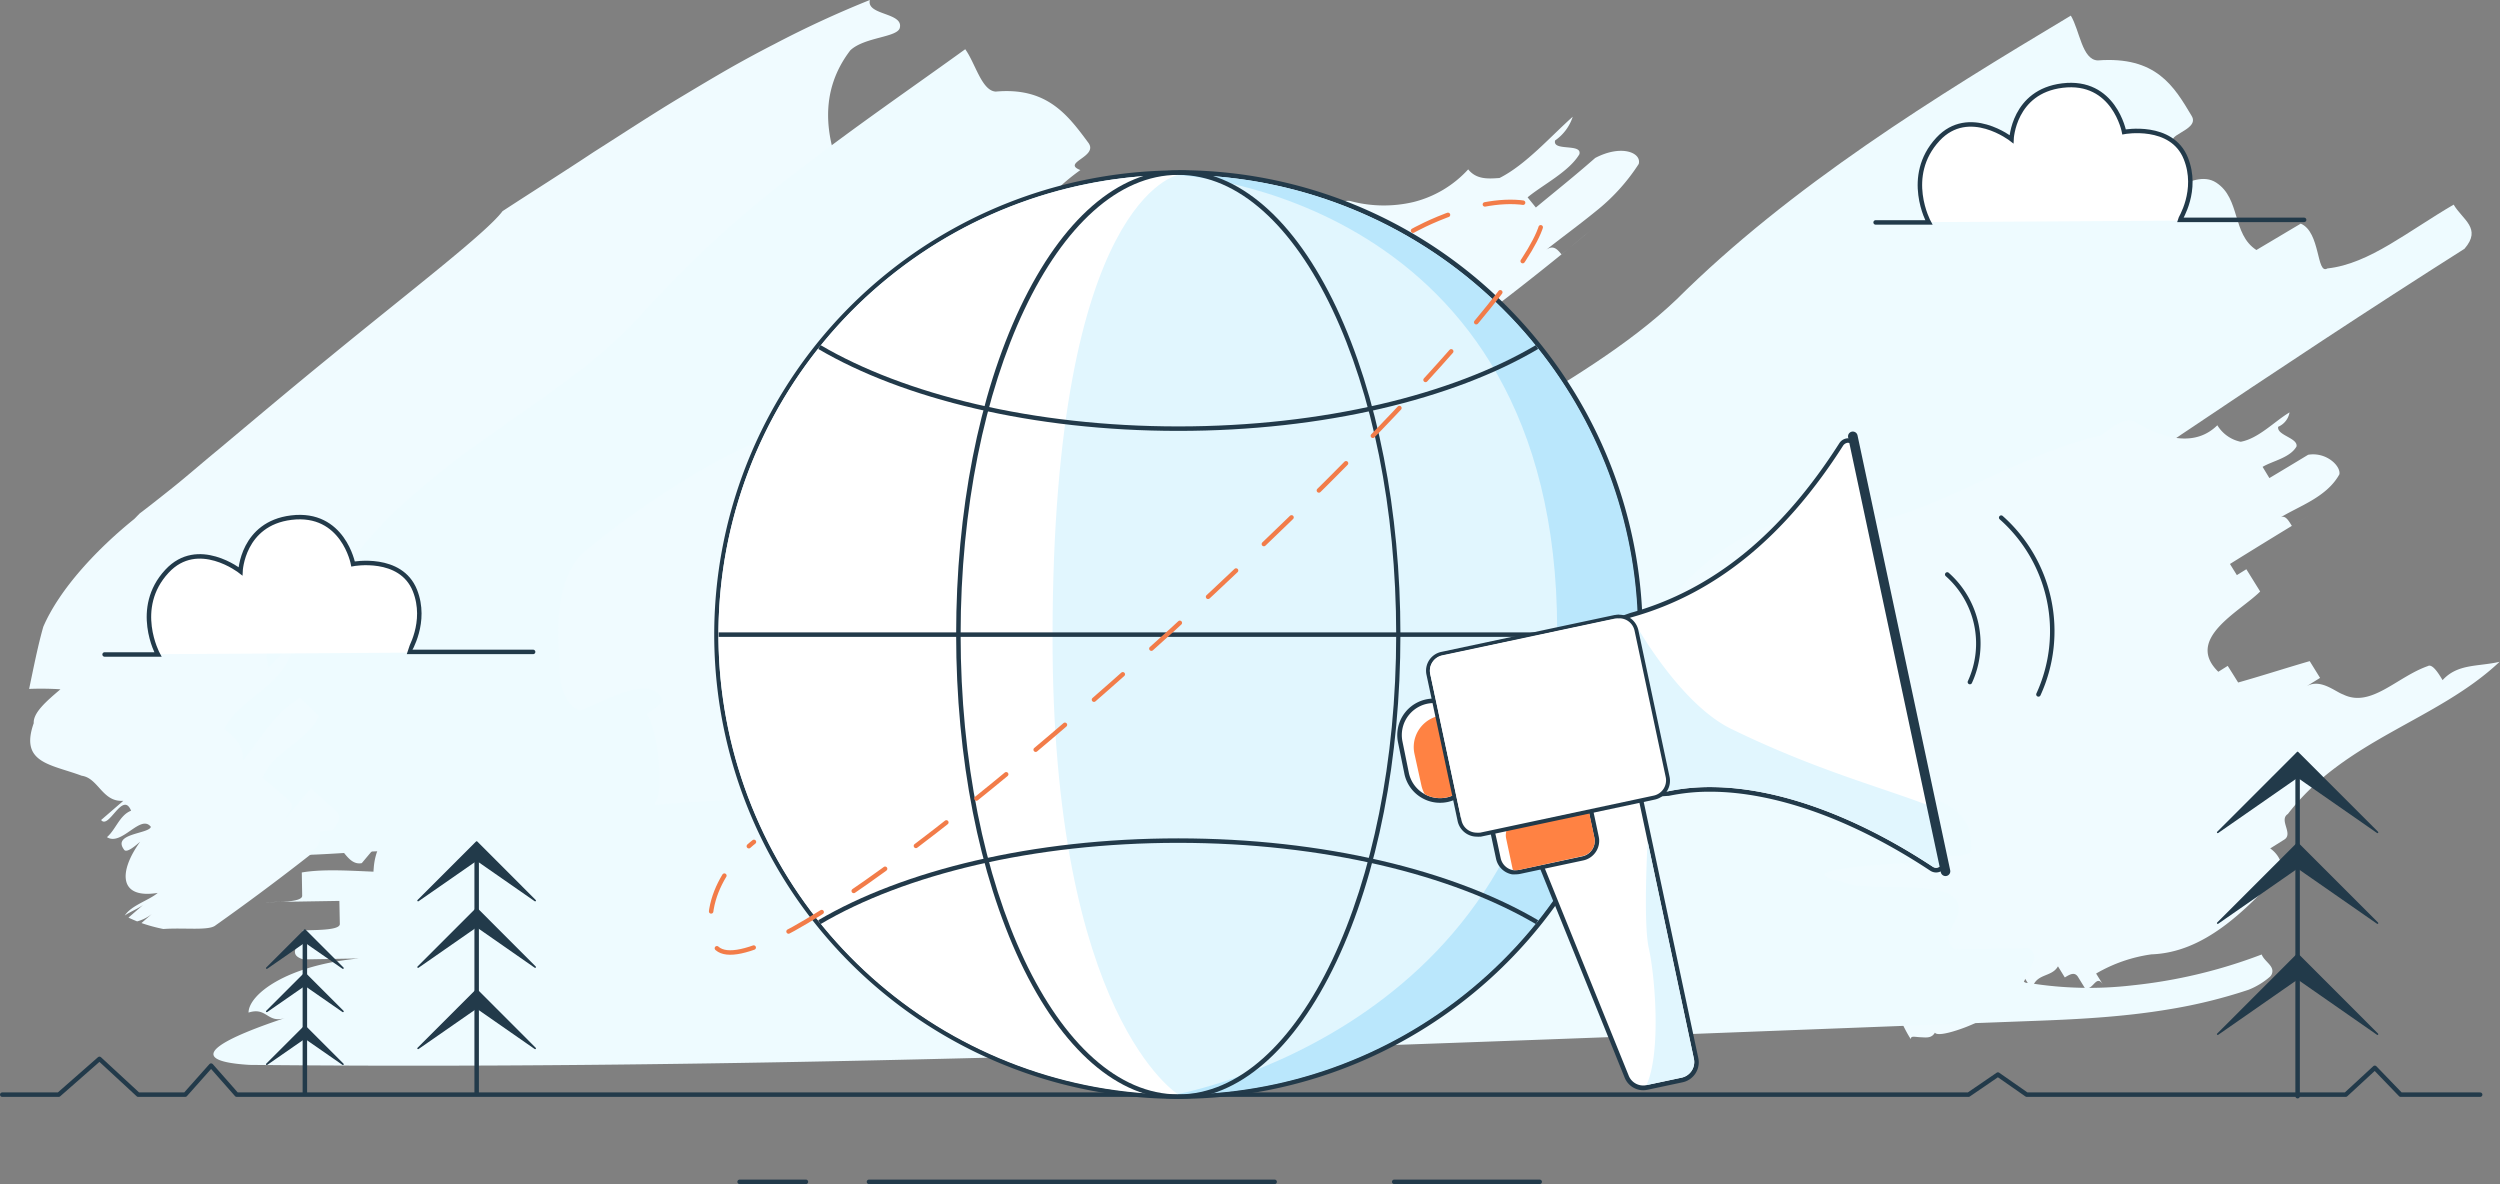 <svg id="Layer_1" data-name="Layer 1" xmlns="http://www.w3.org/2000/svg" xmlns:xlink="http://www.w3.org/1999/xlink" viewBox="0 0 390.58 184.99"><rect x="0" y="0" width="390.58" height="184.99" fill="#808080" stroke="none"/><defs><clipPath id="clip-path" transform="translate(0.35 -170.25)"><path d="M255.57,269.4a71.84,71.84,0,1,1-15.79-44.93A71.46,71.46,0,0,1,255.57,269.4Z" style="fill:none"/></clipPath></defs><title>Content_InternKommunikation</title><path d="M59.06,294.85c-.79-.92-2-1.44-1.74-2.45,1.3-2.74,5.67-1.14,7-3.8L63.16,287c2.17-.76,4.54-1.42,6.86-2.14,3-2.84,5.82-5.88,8.6-8.88-.52-.5-1-1-.82-1.44,1-1.45,3.26-2.42,5.32-3.71l.64-.92a3.64,3.64,0,0,0-.61-1.45A17.46,17.46,0,0,1,85.81,267C93,256.77,100.66,246.09,110,235.11c1.53-3,3.07-6.13,5.11-8.25a24.58,24.58,0,0,1,5.91-3.43c2.16-1,4.43-1.78,6.26-2.68-4-5.72,3.21-13.6-1.88-18.75,2.52-1.19,6.31-3,5.57-4.8-2.19-5.46-3.5-12.52,1.53-19.09,2.23-2.09,7.36-2,7.73-3.51.59-2.43-5.27-1.93-4.68-4.35a160.55,160.55,0,0,0-14.88,6.87Q117,179,113.49,181c-2.37,1.36-4.73,2.77-7.08,4.18-4.69,2.79-9.34,5.87-14,8.82-4.68,3.11-9.43,6.09-14.25,9.24-2.47,3.34-14.54,12.57-26.78,22.61-6.15,5-12.3,10.19-17.57,14.6-2.67,2.19-5,4.24-7.13,5.94s-3.89,3.09-5.21,4.08l-.84.86C15,255.86,9,262.16,6.41,268.18c-.87,3.07-1.52,6.42-2.21,9.7a46.22,46.22,0,0,1,4.89.06c-2.14,1.82-4.27,3.64-4.17,5.29-2.21,6.25,2.62,6.4,7.51,8.22,2.6.36,3.21,4.16,6.49,3.91l-3.47,3c1.2,1.56,3.37-4.65,4.68-1.45-1.79.69-2.38,2.93-3.77,4.13,2.3,1.47,5.26-3.69,6.86-1.61-.29,1.12-6.16,1-4.16,3.6.41.52,1.79-.68,2.49-1.28-3.36,4.64-3.41,9,2.74,8-1.34,1.16-4.11,1.92-5.15,3.54,0,0,0,0,0,0,.76-.57,2.39-1.21,3-1.78l-2.42,2.1c.44.21.89.4,1.35.59a6.27,6.27,0,0,0,2.28-1.14l-1.6,1.4a25.83,25.83,0,0,0,3.42.93c3.27-.24,7.14.31,8.17-.58C42.38,308.41,51,301.72,59.06,294.85Z" transform="translate(0.35 -170.25)" style="fill:#f0fbff"/><path d="M53.68,259.05a62.13,62.13,0,0,1,4.69-5.84l1.3-1.4L61,250.48c.92-.87,1.87-1.73,2.84-2.58,1.94-1.69,3.95-3.39,6-5s4.19-3.09,6.32-4.62L79.38,236l3.17-2.2c2.1-1.48,4.17-3,6.17-4.51a77.54,77.54,0,0,0,10.89-9.63,175.25,175.25,0,0,1,24.84-22.81c8.76-6.8,17.73-12.93,26-18.91,1.59,2.2,2.58,6.52,4.78,6.62,8-.72,11.24,3.65,14.46,8,1.62,2.2-4.28,3.09-1.25,4.26a32.72,32.72,0,0,0-6.2,5.74c-1.41,1.84-1.56,3.18,1.41,2.76,3,1.18,7.2-5.2,11.05-2.94s3.37,7.65,7.24,9.89c1.49-1,4.39-3.28,5.85-4.36,3.11,1.07,3.44,7.64,4.91,6.53a20.22,20.22,0,0,0,8.61-4.42c2.75-2.18,5.47-4.77,8.4-7.1.86,1.06,2.07,1.83,2.83,2.75s1.07,2,0,3.7c-25.06,22.12-51.6,41.36-76,59.89-12.23,9.26-23.93,18.33-34.77,27.46a375,375,0,0,0-29.92,27.83c-5,3.74-6.37-3-6.38-9.34,0,2.09-3.12-.52-3.11,1.58a12.83,12.83,0,0,1-3.92-6.44,12.59,12.59,0,0,1-.4-4.49,9.92,9.92,0,0,1,1.52-4.63c-1.21,1.23-2.28,2.56-3.39,3.87-2.13.43-3.1-2.66-5.16-4.44,1.15-1.35,2.27-2.72,1.27-3.61l-4.07-3.62-4.71,5.58c1.17-1.39,2.35-2.79,1.32-3.68l-4.14-3.56a8.3,8.3,0,0,1,1.73-2.64A25.63,25.63,0,0,1,45,286.91c1.85-1.49,3.69-3,4.48-4.8l-2.94-2.83a16.85,16.85,0,0,0-4.94,4.53c-.74.94-1.48,1.88-2.15,2.81s-1.28,1.82-1.9,2.55c.2-2.36-.81-3.26-2.87-5.06a11.54,11.54,0,0,1,2.78-3.41c1.09-1,2.28-1.88,3.4-2.83,2.25-1.89,4.18-4.05,4.85-7.48l-2.08,2-2,2.14a6.25,6.25,0,0,1,.48-5,13.62,13.62,0,0,1,3.5-3.82c1.44-1.16,3-2.24,4.48-3.34A16.94,16.94,0,0,0,53.68,259.05Z" transform="translate(0.35 -170.25)" style="fill:#eefbff"/><path d="M199.7,208.47l3.52-2.49c-11.43,5-22.34,11.15-33.7,16.84s-23,10.91-35.33,13.76L126.9,236a62.84,62.84,0,0,0-9.11,3.31,93.85,93.85,0,0,0-9.05,4.65A135.55,135.55,0,0,0,91,256.42c-2.75,2.28-3.79,6.57-4.06,10.27a34.37,34.37,0,0,0,.19,6.78c-.35,2.72.56,7,3.15,7.78,3.43-1.17,10.51-5.62,12.64-2.07.53.87-.85,1.71-2.24,2.6,1.1,1.73,1.7,5,1.92,7.89s0,5.48-.6,5.92c-.09,1.29-1.21,4.53-2.17,7.76s-1.78,6.46-1.73,7.71c-.88,2.66,3.94,4.71,9.24,6.49s11.51,3.12,14.6,2.95c3.35.26,2.78,4.31,4.48,6.88,1.62-2.28,4.38-.38,6.12-2.65.26.44,2.26-.17,4.69-1.15a68.3,68.3,0,0,0,7.24-3.43,4.47,4.47,0,0,1,.87-1.07,16.85,16.85,0,0,1,3.8-2.72c1.31-.73.82-1.63.32-2.52l1,1.79c.33-2.53,4-2.24,4.89-3.9l1,1.79c1.77-3.34,5.48-3.07,7.66-5.47l1,1.78c1.35-.76,2.69-1.51,3.2-.62l1,1.78c1.85.14,3.54-3.18,4.56-1.4l-1-1.78a71.09,71.09,0,0,1,14.62-6c13-2.72,25.9-12.73,37.32-22.51a2.42,2.42,0,0,0-.84-4.35l4.14-2.72c2.75-1.81-.32-3.45,2.4-5.3,9.5-9.48,20.12-17.26,30.54-25.19s20.63-16,29.15-25.6c-5.5,3.47-10.39,5.1-14.65,10-.66-.78-2-2.34-3.2-1.3-2,1.37-4,2.91-5.9,4.48s-3.79,3.19-5.66,4.57c-3.72,2.79-7.18,4.93-10.38,4.76-1.92.16-5-1.28-8.88,1.6,1.31-.94,2.56-1.93,3.84-2.9L243.38,235c-5.66,3.07-12.71,6.9-18.48,9.69l-1.76-2.52c-.85.61-1.72,1.19-2.58,1.78-3.33-2.09-1.27-5.3,2.22-8.76,1.77-1.7,3.91-3.46,5.93-5.18s4-3.27,5.36-4.67L231.6,222c-.81.63-1.62,1.25-2.45,1.85l-1.23-1.64c7.32-5.53,13.36-10.22,20.41-16.11l-4.72,3.9c-.65-.79-1.3-1.59-2.49-.64,2.38-1.9,5.17-3.92,7.83-6.09a30.6,30.6,0,0,0,6.72-7.4c.49-1.76-2.69-3.1-6.8-.94-3.43,3-5.78,4.85-9.27,7.74l-1.29-1.59c2.3-1.92,6.47-4,8.09-6.73.48-1.76-4.27-.4-3.79-2.16a7.2,7.2,0,0,0,2.75-3.7c-3.39,3-7.34,7.52-11.44,9.57-1.8.13-3.61.25-4.89-1.35a17.21,17.21,0,0,1-8.58,5.11,20.17,20.17,0,0,1-9.64-.11c-1.19-.4-3.07.68-5.1,2.17S201.46,207.23,199.7,208.47Z" transform="translate(0.35 -170.25)" style="fill:#f0fbff"/><path d="M208.11,255.18c14.4-15.17,38.38-23.76,53.45-38.13,17.84-17.74,40.52-31.73,61.62-44.36,1.4,2.33,1.74,6.89,4.2,7,9.12-.69,11.9,4,14.69,8.69,1.39,2.34-5.24,3.12-2.1,4.42-5.25,3.11-13.23,9.54-6.61,8.72,3.13,1.28,8.7-5.22,12.53-2.74s2.45,8.05,6.28,10.53l6.93-4.12c3.12,1.32,2.43,8.05,4.16,7,3.29-.35,6.49-1.84,9.73-3.75s6.54-4.2,10-6.22c1.38,2.36,4.46,3.71,1.69,6.9-29.54,18.73-59,39-88.35,59-14.7,10-29.39,19.95-44.07,29.67s-29.33,19.22-43.73,28.38c-7.13,3.46-5.62-4.34-3.19-11.13-.8,2.26-3.2-1.06-4,1.21-2.39-3.29-3.21-11.19,2.6-16.93-1.64,1.15-3.29,2.3-4.92,3.48-2.42.07-2.37-3.32-4-5.54,1.63-1.19,3.29-2.34,2.5-3.46s-2.36-3.33-3.15-4.44c-1.67,1.15-5,3.56-6.62,4.74,1.65-1.19,3.31-2.38,2.52-3.49s-2.38-3.32-3.17-4.44c2.54-3.51,9.15-4.77,11.72-8.26l-2.33-3.35c-4.15,1.26-8.42,5.88-11.77,8.29.89-2.31.1-3.42-1.48-5.65,4.29-4.67,11.68-4.91,14.44-11.74L192.65,269C192.16,261.1,203.76,259.71,208.11,255.18Z" transform="translate(0.35 -170.25)" style="fill:#eefbff"/><path d="M326,239.57l2.24-1.4c-15.45,3.6-27.64,13.8-43,14.9l-5-1.7c-7.38,1-13.93,6.12-18.49,11.15a4.86,4.86,0,0,0-.77,3.18c0,.35.05.68,0,1.1s-.08.83-.1,1.25c-.07.87-.12,1.76-.15,2.65a45.09,45.09,0,0,0,0,4.7c.16,1.18.32,1.92.32,1.92-.11,2.55,1.23,6.68,3.48,7.57a10.73,10.73,0,0,0,1.13-.38c.42-.15.85-.32,1.39-.54a13.58,13.58,0,0,1,2.9-.88,3.12,3.12,0,0,1,1.14,0,3.39,3.39,0,0,1,1,.29,4,4,0,0,1,1.8,1.72c.51.88-.22,1.31-1,1.74a26.69,26.69,0,0,1,2.5,7.44c.54,2.66.78,4.94.41,5.2.17,1.13-.06,3.75.19,6.47a18.41,18.41,0,0,0,1.73,6.69c0,1,1,2.1,2.57,3.19.87.55,1.51,1.05,2.33,1.59l2.58,1.69c1.81,1.17,3.74,2.5,5.32,3.7l2.11,1.62a4.7,4.7,0,0,1,.71.69,5.21,5.21,0,0,0,.59.48c1.81,1.3,2.57,4.43,4.25,7,0-.57.58-.34,1.51-.3s1.72.19,2.26-.72c.25.44,1.71.19,3.4-.36a25.92,25.92,0,0,0,4.76-2.08s.28-1.35,2.59-2.76c.78-.47.24-1.34-.29-2.22.53.88.53.88,1.07,1.75-.29-2.22,2.32-1.4,2.56-2.75l1.07,1.75c.47-2.69,3.06-1.88,4.06-3.69l1.07,1.74c.77-.47,1.53-.94,2.07-.07l1.08,1.75c1.31.4,1.74-2.29,2.82-.55l-1.08-1.74a23.53,23.53,0,0,1,8.65-3c8.2-.29,14.55-6.72,20-12.61.74-.47.38-2.66-1.45-3.94l2.2-1.38c1.46-.92-.91-3.06.56-4,9-11.71,23.28-14.55,33.08-23.78-3.36.79-6.55.26-8.91,2.87-.53-.88-1.57-2.63-2.3-2.2-4.87,1.71-8.89,6.58-13.23,4.44-1.26-.43-3.61-2.6-5.81-1.23l2.2-1.36-1.62-2.62c-3.47,1-7.69,2.36-11.18,3.34,0,0-1.08-1.74-1.63-2.6l-1.47.92c-5.29-5.16,3.38-9.38,6.54-12.54l-2.16-3.48-1.48.92-1.08-1.74c4.45-2.77,8.17-5.05,12.67-7.77l-3,1.82c-.53-.88-1.06-1.76-1.81-1.3,3-1.83,7.27-3.2,9.24-6.76.23-1.33-2.08-3.53-4.89-3.05-2.26,1.37-3.77,2.28-6.05,3.64l-1.06-1.75c1.51-.92,4.3-1.41,5.3-3.19.24-1.34-3.1-1.73-2.87-3.07a3,3,0,0,0,1.78-2.25c-2.32,1.37-4.83,4.08-7.63,4.59a5.61,5.61,0,0,1-3.65-2.58c-3.25,3.2-7.88,2.43-12.83-.51C331.45,235,328.23,238.17,326,239.57Z" transform="translate(0.35 -170.25)" style="fill:#f0fbff"/><path d="M95.91,296.63c28.65-3.48,63.76-.17,92.69-3.38,34.71-4.22,72.38-4.85,107.15-5.44,0,1.82-2.82,4.59.1,5.45,11.63,2.53,11.69,6.16,11.75,9.79,0,1.82-8.69.15-5.76,1.92-8.69.14-23.18,1.29-14.44,3,2.92,1.77,14.48-.24,17.42,2.43s-2.8,5.5.14,8.17l11.6-.19c3,1.76-2.83,5.5.1,5.45a58.42,58.42,0,0,0,16.08.37A79.58,79.58,0,0,0,353,319.37c.32.85,1.32,1.44,1.6,2.19a1.21,1.21,0,0,1-.29,1.27,11.64,11.64,0,0,1-3.38,2.06,79.92,79.92,0,0,1-12.13,3c-4,.68-7.76,1.07-11.38,1.34s-7.05.41-10.3.53l-9.58.36-38.34,1.47q-38.43,1.49-77,2.79c-51.42,1.66-102.85,2.75-153.58,2.24-11.61-.71-3-4.49,5.67-7.36-2.88,1-2.92-1.76-5.81-.81,0-2.72,5.68-7.36,17.25-8.46l-8.69.15c-2.92-.86-.05-2.73-.08-4.54,2.9-.05,5.8-.1,5.78-1L52.67,311l-11.59.19c2.9,0,5.8-.09,5.78-1l-.06-3.63c5.78-1,14.5.66,20.29-.35l0-2.72c-5.81-.81-14.49.25-20.29.34,2.89-.95,2.87-1.86,2.84-3.68,8.68-1.05,17.42,1.53,26.06-1.35l-8.69.15C72.68,294.29,87.23,297.68,95.91,296.63Z" transform="translate(0.35 -170.25)" style="fill:#eefbff"/><polyline points="0.35 171.02 9.17 171.02 15.54 165.43 21.59 171.02 28.94 171.02 32.98 166.48 36.98 171.02 307.55 171.02 312.14 167.88 316.64 171.02 366.48 171.02 371.02 166.83 375.06 171.02 387.48 171.02" style="fill:none;stroke:#223a4a;stroke-linecap:round;stroke-linejoin:round;stroke-width:0.7px"/><path d="M292.68,205l8.32,0s-3.95-7.19,1.42-13c4.83-5.2,11.49,0,11.49,0s.31-7.44,7.94-8.38c8.09-1,9.65,7.24,9.65,7.24s7.44-1.39,9.65,4.14c2,5-.89,9.46-.92,9.6l19.4,0" transform="translate(0.35 -170.25)" style="fill:#fff;stroke:#223a4a;stroke-linecap:round;stroke-miterlimit:10;stroke-width:0.7px"/><path d="M82.94,272.1l-19.39,0c0-.14,2.9-4.65.92-9.61-2.22-5.52-9.66-4.13-9.66-4.13s-1.55-8.23-9.65-7.24c-7.63.93-7.94,8.38-7.94,8.38s-6.65-5.23-11.49,0c-5.36,5.77-1.41,13-1.41,13l-8.33,0" transform="translate(0.35 -170.25)" style="fill:#fff;stroke:#223a4a;stroke-linecap:round;stroke-miterlimit:10;stroke-width:0.7px"/><line x1="47.63" y1="145.87" x2="47.63" y2="170.89" style="fill:#fff;stroke:#223a4a;stroke-linecap:round;stroke-miterlimit:10;stroke-width:0.7px"/><polygon points="41.68 151.25 47.63 145.3 53.58 151.25 47.63 147.12 41.68 151.25" style="fill:#223a4a;stroke:#223a4a;stroke-linecap:round;stroke-linejoin:round;stroke-width:0.25px"/><polygon points="41.68 158.01 47.63 152.06 53.58 158.01 47.63 153.88 41.68 158.01" style="fill:#223a4a;stroke:#223a4a;stroke-linecap:round;stroke-linejoin:round;stroke-width:0.25px"/><polygon points="41.68 166.27 47.63 160.32 53.58 166.27 47.63 162.14 41.68 166.27" style="fill:#223a4a;stroke:#223a4a;stroke-linecap:round;stroke-linejoin:round;stroke-width:0.25px"/><line x1="74.47" y1="132.43" x2="74.47" y2="170.89" style="fill:#fff;stroke:#223a4a;stroke-linecap:round;stroke-miterlimit:10;stroke-width:0.7px"/><polygon points="65.32 140.7 74.47 131.55 83.61 140.7 74.47 134.34 65.32 140.7" style="fill:#223a4a;stroke:#223a4a;stroke-linecap:round;stroke-linejoin:round;stroke-width:0.25px"/><polygon points="65.32 151.09 74.47 141.94 83.61 151.09 74.47 144.72 65.32 151.09" style="fill:#223a4a;stroke:#223a4a;stroke-linecap:round;stroke-linejoin:round;stroke-width:0.25px"/><polygon points="65.32 163.79 74.47 154.64 83.61 163.79 74.47 157.43 65.32 163.79" style="fill:#223a4a;stroke:#223a4a;stroke-linecap:round;stroke-linejoin:round;stroke-width:0.25px"/><line x1="135.76" y1="184.64" x2="199.14" y2="184.64" style="fill:#fff;stroke:#223a4a;stroke-linecap:round;stroke-miterlimit:10;stroke-width:0.7px"/><line x1="217.82" y1="184.64" x2="240.55" y2="184.64" style="fill:#fff;stroke:#223a4a;stroke-linecap:round;stroke-miterlimit:10;stroke-width:0.7px"/><line x1="125.91" y1="184.64" x2="115.55" y2="184.64" style="fill:#fff;stroke:#223a4a;stroke-linecap:round;stroke-miterlimit:10;stroke-width:0.7px"/><line x1="358.96" y1="118.76" x2="358.96" y2="171.26" style="fill:#fff;stroke:#223a4a;stroke-linecap:round;stroke-miterlimit:10;stroke-width:0.7px"/><polygon points="346.48 130.04 358.96 117.56 371.44 130.04 358.96 121.36 346.48 130.04" style="fill:#223a4a;stroke:#223a4a;stroke-linecap:round;stroke-linejoin:round;stroke-width:0.25px"/><polygon points="346.48 144.22 358.96 131.74 371.44 144.22 358.96 135.54 346.48 144.22" style="fill:#223a4a;stroke:#223a4a;stroke-linecap:round;stroke-linejoin:round;stroke-width:0.25px"/><polygon points="346.48 161.57 358.96 149.08 371.44 161.57 358.96 152.88 346.48 161.57" style="fill:#223a4a;stroke:#223a4a;stroke-linecap:round;stroke-linejoin:round;stroke-width:0.25px"/><path d="M183.73,341.59a72.22,72.22,0,1,1,56.32-27A71.91,71.91,0,0,1,183.73,341.59Z" transform="translate(0.35 -170.25)" style="fill:#e1f6fe"/><path d="M183.73,197.57a71.8,71.8,0,1,1-56.06,26.9,71.68,71.68,0,0,1,56.06-26.9m0-.7A72.53,72.53,0,1,0,240.33,224a72.25,72.25,0,0,0-56.6-27.16Z" transform="translate(0.35 -170.25)" style="fill:#223a4a"/><g style="clip-path:url(#clip-path)"><path d="M183.73,197.57s-19.54,3.51-19.64,71.83c-.09,59.74,19.64,71.84,19.64,71.84L81.29,344.66l22-135.65L190,185.77Z" transform="translate(0.35 -170.25)" style="fill:#fff"/><path d="M183.38,197.57s59.55,2.89,59.55,71.21c0,61.79-59.55,72.46-59.55,72.46l102.44,3.42L263.79,209l-86.67-23.24Z" transform="translate(0.35 -170.25)" style="fill:#bae7fc"/></g><path d="M183.73,197.57c18.81,0,34.05,32.16,34.05,71.83s-15.24,71.83-34.05,71.83-34-32.16-34-71.83,15.24-71.83,34-71.83m0-.7c-9.37,0-18.15,7.61-24.7,21.44-6.47,13.66-10,31.8-10,51.09s3.57,37.43,10,51.09c6.55,13.83,15.33,21.44,24.7,21.44s18.16-7.61,24.71-21.44c6.47-13.66,10-31.8,10-51.09s-3.57-37.43-10-51.09c-6.55-13.83-15.33-21.44-24.71-21.44Z" transform="translate(0.35 -170.25)" style="fill:#223a4a"/><path d="M127.67,314.32c13.18-7.76,33.39-12.74,56.06-12.74s42.89,5,56.05,12.74" transform="translate(0.35 -170.25)" style="fill:none;stroke:#223a4a;stroke-miterlimit:10;stroke-width:0.7px"/><path d="M239.78,224.47c-13.16,7.77-33.38,12.75-56.05,12.75s-42.88-5-56.06-12.75" transform="translate(0.35 -170.25)" style="fill:none;stroke:#223a4a;stroke-miterlimit:10;stroke-width:0.7px"/><line x1="112.28" y1="99.15" x2="255.9" y2="99.15" style="fill:none;stroke:#223a4a;stroke-miterlimit:10;stroke-width:0.7px"/><path d="M220.41,206.29s11.07-6.28,19.07-4C255.19,206.71,115.15,336.88,110.9,317c-1.89-8.87,6.54-15.22,6.54-15.22" transform="translate(0.35 -170.25)" style="fill:none;stroke:#f27c49;stroke-linecap:round;stroke-linejoin:round;stroke-width:0.7px;stroke-dasharray:6"/><path d="M238.17,294.71,250.91,292a2.44,2.44,0,0,1,2.9,1.88l.53,2.48L263,337a2.48,2.48,0,0,1-1.91,3l-5.5,1.18a2.46,2.46,0,0,1-2.78-1.48l-15.9-39.32a1.87,1.87,0,0,1-.13-.4l-.48-2.28A2.45,2.45,0,0,1,238.17,294.71Z" transform="translate(0.35 -170.25)" style="fill:none"/><path d="M256.38,340.19a2.8,2.8,0,0,1-2.6-1.75l-15.91-39.32a3.88,3.88,0,0,1-.14-.45l-.48-2.29a2.79,2.79,0,0,1,2.15-3.31l12.74-2.72a2.93,2.93,0,0,1,.58-.06,2.81,2.81,0,0,1,2.74,2.21l9.18,43.08a2.85,2.85,0,0,1-2.19,3.37L257,340.13A2.86,2.86,0,0,1,256.38,340.19Z" transform="translate(0.35 -170.25)" style="fill:#fff"/><path d="M252.72,290.64a2.46,2.46,0,0,1,2.4,1.93l.53,2.49,8.64,40.6a2.49,2.49,0,0,1-1.91,2.95l-5.5,1.17a2.2,2.2,0,0,1-.5.06,2.45,2.45,0,0,1-2.27-1.53L238.2,299a3.1,3.1,0,0,1-.13-.4l-.48-2.28a2.45,2.45,0,0,1,1.88-2.9l8.15-1.74,4.6-1a2.92,2.92,0,0,1,.5-.05m0-.7a2.94,2.94,0,0,0-.65.07l-4.6,1-8.14,1.74a3.15,3.15,0,0,0-2.43,3.72l.49,2.28a3.25,3.25,0,0,0,.16.52l15.91,39.32a3.14,3.14,0,0,0,2.92,2,3.69,3.69,0,0,0,.65-.07l5.49-1.17a3.19,3.19,0,0,0,2.46-3.79l-8.65-40.6-.53-2.48a3.17,3.17,0,0,0-3.08-2.49Z" transform="translate(0.35 -170.25)" style="fill:#223a4a"/><path d="M236.5,306.55a3,3,0,0,1-.52-.05,2.78,2.78,0,0,1-2.22-2.16l-1.06-5a2.81,2.81,0,0,1,2.15-3.31l9.88-2.1a2.88,2.88,0,0,1,.59-.06,2.78,2.78,0,0,1,2.72,2.21l1.06,5a2.77,2.77,0,0,1-2.15,3.31l-9.88,2.11A2.76,2.76,0,0,1,236.5,306.55Z" transform="translate(0.35 -170.25)" style="fill:#fff"/><path d="M245.32,294.25a2.44,2.44,0,0,1,2.38,1.93l0,.07.51,2.42.53,2.47a2.44,2.44,0,0,1-1.88,2.9L237,306.15a2.92,2.92,0,0,1-.5.05,2.32,2.32,0,0,1-.46,0,2.44,2.44,0,0,1-1.94-1.89l-.53-2.49L233,299.3a2.46,2.46,0,0,1,1.88-2.9l9.88-2.1a2.35,2.35,0,0,1,.52-.05m0-.7h0a2.9,2.9,0,0,0-.66.07l-9.88,2.1a3.14,3.14,0,0,0-2.42,3.72l.53,2.49.53,2.48a3.14,3.14,0,0,0,2.49,2.44,3.92,3.92,0,0,0,.59,0,3.47,3.47,0,0,0,.64-.06l9.89-2.11a3.14,3.14,0,0,0,2-1.37,3.09,3.09,0,0,0,.43-2.37l-.52-2.47-.52-2.42,0-.09a3.14,3.14,0,0,0-3.06-2.46Z" transform="translate(0.35 -170.25)" style="fill:#223a4a"/><path d="M246.88,304,237,306.15a2.39,2.39,0,0,1-1,0l-.51-2.41-.53-2.49a2.44,2.44,0,0,1,1.88-2.9l9.88-2.1a2.39,2.39,0,0,1,1,0l.51,2.42.53,2.47A2.44,2.44,0,0,1,246.88,304Z" transform="translate(0.35 -170.25)" style="fill:#ff8243"/><path d="M264.29,335.66a2.49,2.49,0,0,1-1.91,2.95l-5.5,1.17c2.32-5.07,1.35-17,.36-21.41-.89-4-.18-16.69-.18-16.69Z" transform="translate(0.35 -170.25)" style="fill:#e1f6fe"/><path d="M302.29,334s0,0,0,0Z" transform="translate(0.35 -170.25)" style="fill:#ffe5d7"/><path d="M224.6,295.29a5.33,5.33,0,0,1-5.21-4.21l-1.06-4.92a5.35,5.35,0,0,1,5.28-6.45,7.09,7.09,0,0,1,3.56,1,2.68,2.68,0,0,1,1.29,1.75l1.36,6.35a5.35,5.35,0,0,1-4.11,6.33A5.1,5.1,0,0,1,224.6,295.29Z" transform="translate(0.35 -170.25)" style="fill:#fff"/><path d="M223.61,280.06a6.75,6.75,0,0,1,3.38,1,2.37,2.37,0,0,1,1.13,1.53.17.17,0,0,0,0,.07l1.35,6.28a5,5,0,0,1-3.84,5.91,5.31,5.31,0,0,1-1,.1,5,5,0,0,1-4.87-3.94l-1-4.92a5,5,0,0,1,4.93-6m0-.7h0a5.7,5.7,0,0,0-5.62,6.87l1,4.92a5.67,5.67,0,0,0,2.83,3.79,5.6,5.6,0,0,0,2.73.7,5.76,5.76,0,0,0,1.18-.12,5.7,5.7,0,0,0,4.38-6.74l-1.34-6.28v0h0s0,0,0-.05a3.07,3.07,0,0,0-1.45-2,7.49,7.49,0,0,0-3.73-1.08Z" transform="translate(0.35 -170.25)" style="fill:#223a4a"/><path d="M225.64,294.84a5.31,5.31,0,0,1-1,.1,4.93,4.93,0,0,1-2.4-.62,5,5,0,0,1-.52-1.36L220.63,288c-.8-3.77,2.9-7.46,7.49-5.46a.17.17,0,0,0,0,.07l1.35,6.28A5,5,0,0,1,225.64,294.84Z" transform="translate(0.35 -170.25)" style="fill:#ff8243"/><path d="M302.15,306.19a1.26,1.26,0,0,1-.7-.22c-12.11-8-24.4-12.4-34.61-12.4a31.85,31.85,0,0,0-6.53.65l-12.1.85-.22,0a1.3,1.3,0,0,1-1.27-1L241.87,272a1.31,1.31,0,0,1,1-1.55l11.6-4.1c12.93-3.6,23.68-12.32,32.84-26.67a1.27,1.27,0,0,1,1.09-.6,1.29,1.29,0,0,1,1.27,1l13.75,64.49a1.32,1.32,0,0,1-.26,1.09A1.35,1.35,0,0,1,302.15,306.19Z" transform="translate(0.35 -170.25)" style="fill:#fff"/><path d="M288.41,239.44a.93.93,0,0,1,.93.76l7.37,34.6,6.38,29.88a1,1,0,0,1-.94,1.16.9.9,0,0,1-.51-.16c-11.67-7.71-24.07-12.46-34.8-12.46a31.57,31.57,0,0,0-6.6.66l-12.05.84-.2,0a1,1,0,0,1-.93-.76l-1.3-5.92-3.55-16.12a1,1,0,0,1,.74-1.13s11.57-4.1,11.6-4.1c13.27-3.7,24.06-12.72,33.06-26.83a1,1,0,0,1,.8-.44m0-.7h0a1.67,1.67,0,0,0-1.39.76c-9.1,14.27-19.79,22.95-32.66,26.53h0l-11.61,4.1a1.62,1.62,0,0,0-1,.71,1.64,1.64,0,0,0-.23,1.24l3.54,16.13,1.3,5.92a1.66,1.66,0,0,0,1.62,1.31l.29,0,12-.83h.09a31.24,31.24,0,0,1,6.46-.65c10.15,0,22.37,4.38,34.41,12.35a1.69,1.69,0,0,0,.9.27,1.66,1.66,0,0,0,1.62-2l-6.37-29.88L290,240.05a1.63,1.63,0,0,0-1.61-1.31Z" transform="translate(0.35 -170.25)" style="fill:#223a4a"/><path d="M301.64,305.68c-14.15-9.35-29.38-14.35-41.4-11.8l-12.05.84a1,1,0,0,1-1.13-.74l7.49-27.27s7.17,13.33,15.6,17.43c13.33,6.5,23.59,9.13,31.13,12.07l1.81,8.47A1,1,0,0,1,301.64,305.68Z" transform="translate(0.35 -170.25)" style="fill:#e1f6fe"/><line x1="289.47" y1="68.17" x2="303.95" y2="136.12" style="fill:#c7dee2;stroke:#223a4a;stroke-linecap:round;stroke-linejoin:round;stroke-width:1.5px"/><path d="M230.36,300.69a2.75,2.75,0,0,1-1.31-.34,2.7,2.7,0,0,1-1.36-1.83l-4.88-22.88a2.74,2.74,0,0,1,2.12-3.25L252,266.62a3.27,3.27,0,0,1,.64-.07,2.75,2.75,0,0,1,2.68,2.17l4.88,22.87a2.76,2.76,0,0,1-2.11,3.26l-27.14,5.78-.14,0A2.12,2.12,0,0,1,230.36,300.69Z" transform="translate(0.35 -170.25)" style="fill:#fff"/><path d="M252.63,266.85a2.44,2.44,0,0,1,2.39,1.93l4.87,22.88a2.44,2.44,0,0,1-1.88,2.89l-27.13,5.79-.12,0a2.69,2.69,0,0,1-.4,0,2.45,2.45,0,0,1-1.17-.3,2.42,2.42,0,0,1-1.21-1.64l-4.88-22.87a2.44,2.44,0,0,1,1.89-2.9l20.62-4.39,6.44-1.37.07,0a2.21,2.21,0,0,1,.51,0m0-.6a3.55,3.55,0,0,0-.64.06l-.07,0-6.44,1.37-20.62,4.39a3,3,0,0,0-2.34,3.61l4.87,22.88a3.07,3.07,0,0,0,1.51,2,3,3,0,0,0,1.46.38,2.81,2.81,0,0,0,.5,0l.16,0,27.12-5.78a3,3,0,0,0,2.34-3.61l-4.87-22.88a3.06,3.06,0,0,0-3-2.4Z" transform="translate(0.35 -170.25)" style="fill:#223a4a"/><path d="M227.55,273.6a3.38,3.38,0,0,0-2.31,3.67s2.89,21.91,2.74,21.18l-4.88-22.87a2.44,2.44,0,0,1,1.89-2.9l20.62-4.39,6.44-1.37Z" transform="translate(0.35 -170.25)" style="fill:#fff"/><path d="M312.3,251.12a23.7,23.7,0,0,1,5.82,27.62" transform="translate(0.35 -170.25)" style="fill:none;stroke:#223a4a;stroke-linecap:round;stroke-miterlimit:10;stroke-width:0.7px"/><path d="M303.87,260a14.41,14.41,0,0,1,3.54,16.81" transform="translate(0.35 -170.25)" style="fill:none;stroke:#223a4a;stroke-linecap:round;stroke-miterlimit:10;stroke-width:0.7px"/></svg>